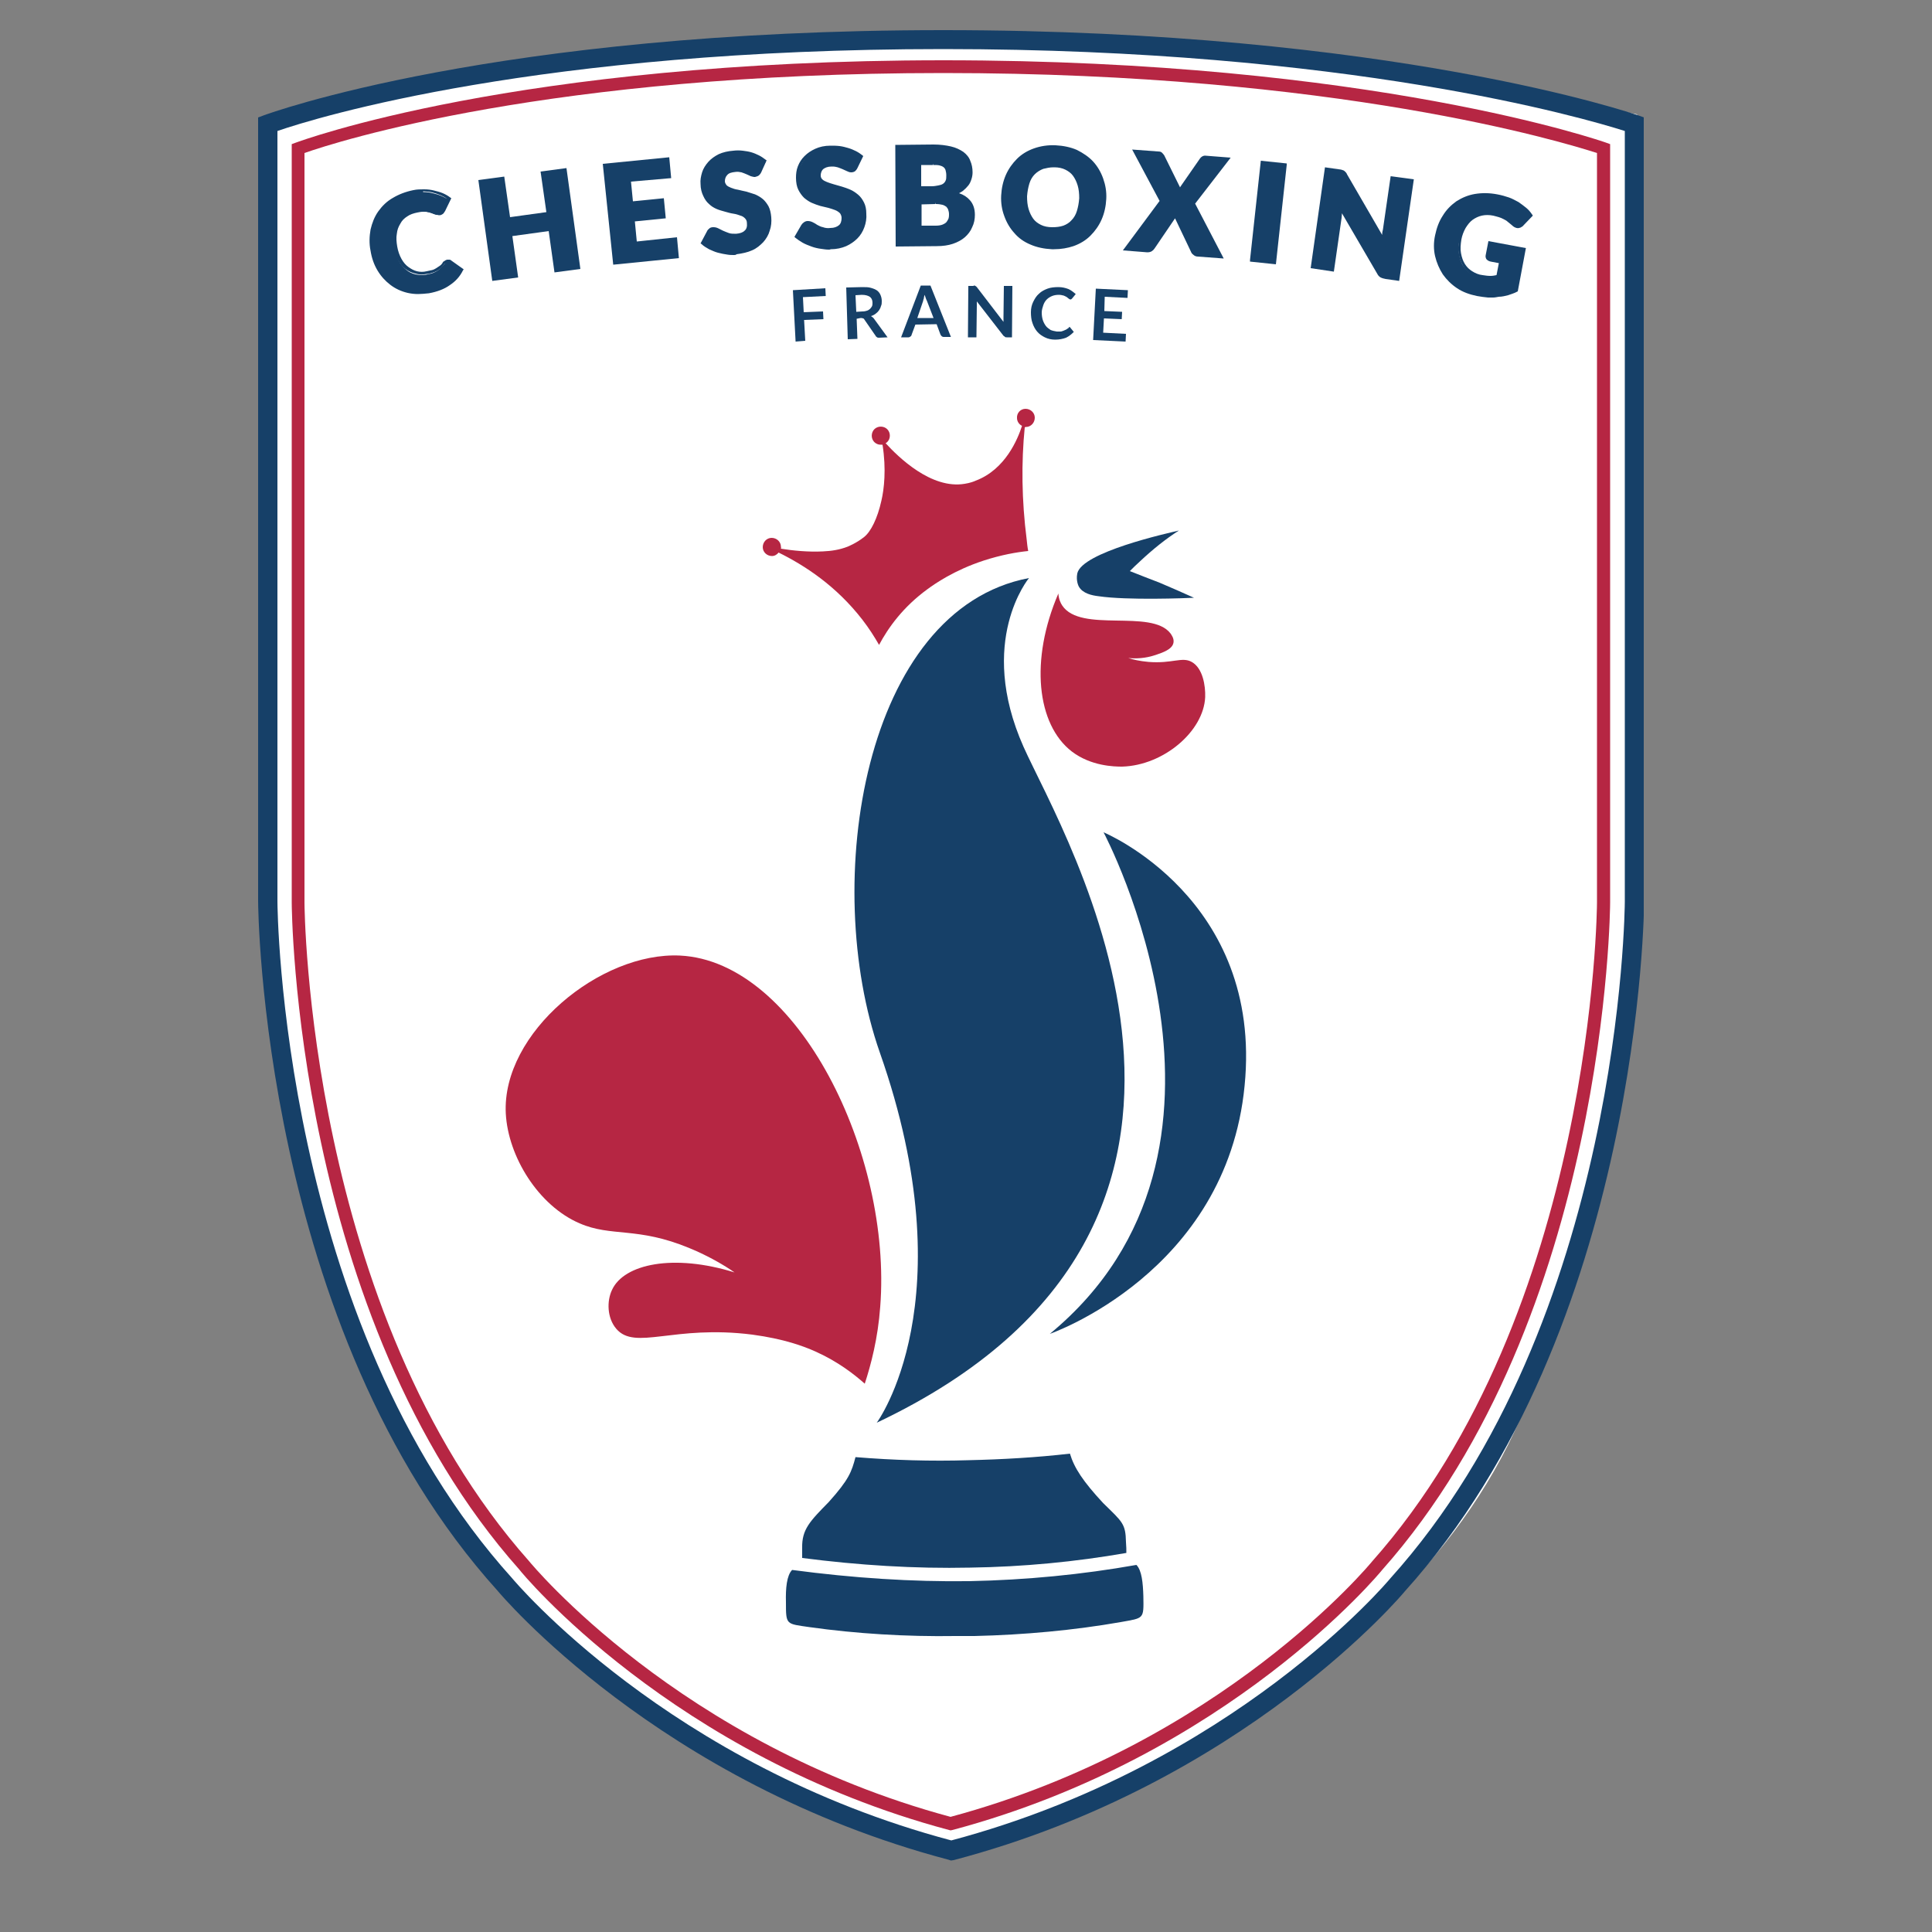 <?xml version="1.0" encoding="UTF-8"?> <svg xmlns="http://www.w3.org/2000/svg" xmlns:xlink="http://www.w3.org/1999/xlink" version="1.1" id="Calque_1" x="0px" y="0px" viewBox="0 0 500 500" style="enable-background:new 0 0 500 500;" xml:space="preserve"><rect x="0" y="0" width="500" height="500" fill="#808080" stroke="none"/> <style type="text/css"> .st0{clip-path:url(#SVGID_00000045613891049090979140000011320358713764627353_);fill:#FFFFFF;} .st1{clip-path:url(#SVGID_00000023972108788324306750000014281411011707718274_);fill:#B62643;} .st2{clip-path:url(#SVGID_00000031892140007950982220000006063787290739826608_);fill:#164068;} .st3{clip-path:url(#SVGID_00000041991321461477147140000017349328667724752053_);fill:#164068;} .st4{clip-path:url(#SVGID_00000119819847259770216830000017225629413779524005_);fill:#164068;} .st5{clip-path:url(#SVGID_00000103955450141038002840000002098065907570037692_);fill:#164068;} .st6{clip-path:url(#SVGID_00000128480355331065493150000013112014819755738257_);fill:#B62643;} .st7{clip-path:url(#SVGID_00000087406741628815980800000006018611247224696767_);fill:#B62643;} .st8{clip-path:url(#SVGID_00000137125306609130868990000018201054751713307309_);fill:#164068;} .st9{clip-path:url(#SVGID_00000007388652732512238970000018398730324185103505_);fill:#B62643;} .st10{clip-path:url(#SVGID_00000158742267413768138640000008477062537260395426_);fill:#164068;} .st11{clip-path:url(#SVGID_00000026867483140517465180000005639303657051976127_);fill:#164068;} .st12{fill:#164068;} .st13{clip-path:url(#SVGID_00000164474740475432145730000014998694345260762290_);fill:#164068;} .st14{clip-path:url(#SVGID_00000141445094456053733240000009074795508544267416_);fill:#164068;} .st15{clip-path:url(#SVGID_00000052802662157940338620000013752381130859507330_);fill:#164068;} .st16{clip-path:url(#SVGID_00000056406941408214215710000003707540776449890746_);fill:#164068;} .st17{clip-path:url(#SVGID_00000103261591507999632040000018432109500951391368_);fill:#164068;} .st18{clip-path:url(#SVGID_00000093175708371338909870000018337659826645840814_);fill:#164068;} .st19{clip-path:url(#SVGID_00000043443150927874508970000010435805363744289444_);fill:#164068;} .st20{clip-path:url(#SVGID_00000005951668022608644030000017432316567916449672_);fill:#164068;} .st21{clip-path:url(#SVGID_00000044891894476236311890000009922748803479645327_);fill:#164068;} .st22{clip-path:url(#SVGID_00000008830912316822593960000000924035534939489176_);fill:#164068;} .st23{clip-path:url(#SVGID_00000002382366968849441910000009198295091965334197_);fill:#164068;} .st24{clip-path:url(#SVGID_00000095316376564995275000000006139663034066756232_);fill:#164068;} .st25{clip-path:url(#SVGID_00000066505775556687119130000004723082820475406747_);fill:#164068;} .st26{clip-path:url(#SVGID_00000102545314179728590720000011366769209875062449_);fill:#164068;} .st27{clip-path:url(#SVGID_00000078746091943311749190000016418176283254661004_);fill:#164068;} .st28{clip-path:url(#SVGID_00000149341118517330458770000016988215477408507835_);fill:#164068;} .st29{clip-path:url(#SVGID_00000067216855293855806480000015746328114739267741_);fill:#164068;} .st30{clip-path:url(#SVGID_00000005958662498507878760000016355415671386834304_);fill:#164068;} </style> <g> <defs> <rect id="SVGID_1_" x="66.7" y="7.7" width="358.7" height="473.8"></rect> </defs> <clipPath id="SVGID_00000038386659798722895760000014046515510757815949_"> <use xlink:href="#SVGID_1_" style="overflow:visible;"></use> </clipPath> <path style="clip-path:url(#SVGID_00000038386659798722895760000014046515510757815949_);fill:#FFFFFF;" d="M69.7,32.9l-0.6,202.6 c0,0-1.1,95.1,54.3,166.9c17,19.2,57.7,57.7,122.2,76.4c34-12.4,128.5-44.1,153.4-126.8c24.9-82.6,23.8-104.1,24.3-131.3 c0.6-27.2,0.4-191.1,0.4-191.1s-100.6-20-172.4-20C134.8,9.8,69.7,32.9,69.7,32.9"></path> </g> <g> <defs> <rect id="SVGID_00000039821659037241319270000001432387960997148558_" x="66.7" y="7.7" width="358.7" height="473.8"></rect> </defs> <clipPath id="SVGID_00000091738073085798206750000013726384192117876668_"> <use xlink:href="#SVGID_00000039821659037241319270000001432387960997148558_" style="overflow:visible;"></use> </clipPath> <path style="clip-path:url(#SVGID_00000091738073085798206750000013726384192117876668_);fill:#B62643;" d="M78.8,39.6v194 c0,1,0.7,105.7,58.1,170.4c0.4,0.5,38.9,47.3,109.1,66.2c70.2-18.9,108.7-65.6,109.1-66.1c57.5-64.8,58.2-169.5,58.2-170.5V39.6 c-8.7-2.8-67.3-20.7-169.2-20.7C142.3,18.9,87,36.7,78.8,39.6 M246,473.7l-0.4-0.1c-71.6-19.1-110.9-66.9-111.2-67.4 c-58.3-65.6-58.9-171.5-58.9-172.6V37.3l1.1-0.4c0.6-0.2,56.8-21.3,167.6-21.3c110.8,0,170.8,21.1,171.4,21.3l1.1,0.4v196.3 c0,1.1-0.7,107-59,172.7c-0.3,0.4-39.6,48.2-111.2,67.3L246,473.7z"></path> </g> <g> <defs> <rect id="SVGID_00000176023436547017064220000018164248328192526496_" x="66.7" y="7.7" width="358.7" height="473.8"></rect> </defs> <clipPath id="SVGID_00000132051605619393401530000004580132798651810455_"> <use xlink:href="#SVGID_00000176023436547017064220000018164248328192526496_" style="overflow:visible;"></use> </clipPath> <path style="clip-path:url(#SVGID_00000132051605619393401530000004580132798651810455_);fill:#164068;" d="M71.8,33.9v199.4 c0,1.1,0.7,108.6,60.7,175.1c0.5,0.6,40.6,48.5,113.7,67.9c73.2-19.5,113.2-67.3,113.6-67.8c60-66.6,60.7-174.1,60.7-175.2V33.9 c-10.7-3.4-71.7-21.2-176.4-21.2C139.5,12.7,81.9,30.4,71.8,33.9 M246.1,481.5l-0.6-0.2c-75.1-19.8-116.4-69.2-116.8-69.7 c-61.2-67.8-61.9-177.3-61.9-178.4V30.4l1.6-0.6c0.6-0.2,59.5-22,175.7-22c116.1,0,179.1,21.8,179.7,22l1.7,0.6v202.9 c0,1.1-0.7,110.6-61.9,178.5c-0.3,0.4-41.6,49.8-116.8,69.6L246.1,481.5z"></path> </g> <g> <defs> <rect id="SVGID_00000173124225443686566800000008693758039630405038_" x="66.7" y="7.7" width="358.7" height="473.8"></rect> </defs> <clipPath id="SVGID_00000176756221567722016140000013011359461345437571_"> <use xlink:href="#SVGID_00000173124225443686566800000008693758039630405038_" style="overflow:visible;"></use> </clipPath> <path style="clip-path:url(#SVGID_00000176756221567722016140000013011359461345437571_);fill:#164068;" d="M266.3,149.6 c0,0-13.6,16.3-1.4,43.7c10.1,22.7,71.2,123.2-38,174.9c0,0,23.4-31.5,0.8-95.8C212.3,228.5,223.5,157.7,266.3,149.6"></path> </g> <g> <defs> <rect id="SVGID_00000016776615145540596570000008881047842918811066_" x="66.7" y="7.7" width="358.7" height="473.8"></rect> </defs> <clipPath id="SVGID_00000087370790164579010480000017209024948440915876_"> <use xlink:href="#SVGID_00000016776615145540596570000008881047842918811066_" style="overflow:visible;"></use> </clipPath> <path style="clip-path:url(#SVGID_00000087370790164579010480000017209024948440915876_);fill:#164068;" d="M285.6,215.4 c0,0,43.8,82.2-13.9,129.8c0,0,45.7-15.8,50.4-64.2C326.9,232.5,285.6,215.4,285.6,215.4"></path> </g> <g> <defs> <rect id="SVGID_00000110441762667331876810000007640480564948298889_" x="66.7" y="7.7" width="358.7" height="473.8"></rect> </defs> <clipPath id="SVGID_00000046298428271238928850000014128806850464353416_"> <use xlink:href="#SVGID_00000110441762667331876810000007640480564948298889_" style="overflow:visible;"></use> </clipPath> <path style="clip-path:url(#SVGID_00000046298428271238928850000014128806850464353416_);fill:#164068;" d="M305.1,137.3 c-3.3,2.1-6.7,4.8-10.1,8c-0.9,0.8-1.8,1.7-2.6,2.5c2.5,1,5.1,2,7.7,3c3.1,1.3,6,2.6,8.9,3.9c-1.9,0.1-17.3,0.7-24.7-0.4 c-1.7-0.2-4.1-0.7-5.1-2.5c0,0-0.8-1.4-0.4-3.4C280,142.9,302.1,138,305.1,137.3"></path> </g> <g> <defs> <rect id="SVGID_00000000220653512580364440000015845400033095857322_" x="66.7" y="7.7" width="358.7" height="473.8"></rect> </defs> <clipPath id="SVGID_00000003086637640245328940000008355566993468543137_"> <use xlink:href="#SVGID_00000000220653512580364440000015845400033095857322_" style="overflow:visible;"></use> </clipPath> <path style="clip-path:url(#SVGID_00000003086637640245328940000008355566993468543137_);fill:#B62643;" d="M308.4,171.3 c-2.5-1.4-5,0.5-11.2,0c-2.2-0.2-4-0.6-5.2-1c3.2,0.3,5.6-0.3,7.1-0.8c1.7-0.6,4.3-1.4,4.6-3.2c0.2-1.1-0.6-2.1-0.8-2.4 c-5-6.4-23.2,0-28-7.2c-0.4-0.6-0.9-1.6-1-3.1c-7.4,17.2-5.6,33.9,3.5,40.9c5,3.8,11,3.9,13,3.9c10.7-0.3,21.1-9.1,21.5-18 C312,177.5,311.3,172.9,308.4,171.3"></path> </g> <g> <defs> <rect id="SVGID_00000125592128040597881230000010949908084120114850_" x="66.7" y="7.7" width="358.7" height="473.8"></rect> </defs> <clipPath id="SVGID_00000101802131902448527930000009516876384849438904_"> <use xlink:href="#SVGID_00000125592128040597881230000010949908084120114850_" style="overflow:visible;"></use> </clipPath> <path style="clip-path:url(#SVGID_00000101802131902448527930000009516876384849438904_);fill:#B62643;" d="M176,247.3 c-20.6-1-46.2,20-45.1,40.9c0.6,11.1,8.4,23.8,19.1,28.4c8.3,3.6,14.9,0.8,28.4,6.4c5.1,2.1,9.1,4.5,11.7,6.3 c-15.8-4.9-28.6-2.2-31.7,4.5c-1.4,2.9-1.3,7.3,1.1,10.1c4.9,5.7,14.8-1.1,35.2,1.5c8.2,1.1,13.3,3,16.4,4.4 c5.8,2.6,10,5.9,12.7,8.3c1.6-4.9,3.4-11.7,4-19.9C230.9,298.7,206.5,248.8,176,247.3"></path> </g> <g> <defs> <rect id="SVGID_00000181089493735376263280000009550772364973888433_" x="66.7" y="7.7" width="358.7" height="473.8"></rect> </defs> <clipPath id="SVGID_00000151533162797990667280000012584489358167196850_"> <use xlink:href="#SVGID_00000181089493735376263280000009550772364973888433_" style="overflow:visible;"></use> </clipPath> <path style="clip-path:url(#SVGID_00000151533162797990667280000012584489358167196850_);fill:#164068;" d="M221.4,377.1 c-1,3.8-1.7,5.8-6.9,11.6c-4.9,5-7,7.1-6.9,11.9c0,1,0,1.9,0,2.6c14.7,1.9,29.2,2.8,43.4,2.5c13.8-0.2,27.3-1.5,40.5-3.8 c0-0.8,0-1.7-0.1-2.8c-0.1-4.8-0.9-5.2-5.9-10.1c-5.2-5.6-7.5-9.1-8.6-12.8c-8.7,1-17.5,1.5-26.3,1.7 C241,378.2,231.2,377.9,221.4,377.1 M205,406.3c-1.4,1.4-1.7,4.8-1.6,8.3c0,6,0,5.6,6.1,6.5c12.1,1.7,25,2.5,37.9,2.3v0l0.5,0 l0.1,0l0.5,0c0.4,0,0.8,0,1.3,0h1.3l0.5,0h0.1l0.5,0c12.9-0.3,25.8-1.5,37.8-3.6c6.1-1.1,6-0.7,5.9-6.7c-0.1-3.4-0.4-6.7-1.8-8.1 c-14.1,2.5-28.5,3.9-43.2,4.2C236.1,409.4,220.8,408.4,205,406.3"></path> </g> <g> <defs> <rect id="SVGID_00000053506500627737892270000016262488209147688841_" x="66.7" y="7.7" width="358.7" height="473.8"></rect> </defs> <clipPath id="SVGID_00000095310838739490130930000006425579179046440082_"> <use xlink:href="#SVGID_00000053506500627737892270000016262488209147688841_" style="overflow:visible;"></use> </clipPath> <path style="clip-path:url(#SVGID_00000095310838739490130930000006425579179046440082_);fill:#B62643;" d="M265.5,110.5 c1.3,0,2.3-1.1,2.3-2.4c0-1.3-1.1-2.3-2.4-2.3c-1.3,0-2.3,1.1-2.2,2.4c0,0.9,0.6,1.7,1.3,2c-1.1,3.4-4.3,11.3-12,14.2 c-0.4,0.2-1.5,0.6-2.8,0.8c-8.7,1.5-17.3-7-20.5-10.5c0.4-0.2,0.7-0.6,0.9-1c0.5-1.2,0-2.6-1.2-3.1c-1.2-0.5-2.6,0-3.1,1.2 c-0.5,1.2,0,2.6,1.2,3.1c0.4,0.2,0.9,0.2,1.4,0.2c1,6.4,0.4,11.5-0.3,14.5c-1,4.5-2.7,8-4.5,9.4c-2,1.6-4.3,2.5-4.3,2.5 c-2.1,0.8-4.1,1.1-6.3,1.2c-3.8,0.2-7.8-0.2-10.9-0.7c0-0.2,0.1-0.3,0-0.5c0-1.3-1.1-2.3-2.4-2.3c-1.3,0-2.3,1.1-2.3,2.4 c0,1.3,1.1,2.3,2.4,2.3c0.7,0,1.3-0.4,1.7-0.9c6.7,3.3,14.9,8.6,21.7,17.4c1.7,2.2,3.1,4.4,4.3,6.5c2.4-4.5,6.2-9.8,12.5-14.4 c1.9-1.4,6.9-4.9,14.5-7.4c4.6-1.5,8.6-2.2,11.6-2.5c-0.2-1-0.3-2-0.4-3c-1.3-10.2-1.4-19.9-0.5-29 C265.4,110.5,265.4,110.5,265.5,110.5"></path> </g> <g> <defs> <rect id="SVGID_00000029027164734846065570000012752958585468716178_" x="66.7" y="7.7" width="358.7" height="473.8"></rect> </defs> <clipPath id="SVGID_00000118369143442239306950000005404409648302191022_"> <use xlink:href="#SVGID_00000029027164734846065570000012752958585468716178_" style="overflow:visible;"></use> </clipPath> <path style="clip-path:url(#SVGID_00000118369143442239306950000005404409648302191022_);fill:#164068;" d="M115.7,67.6 c0.1,0,0.3,0,0.4,0c0.1,0,0.3,0.1,0.4,0.2l2.7,2c-0.8,1.5-1.8,2.7-3.2,3.7c-1.4,0.9-3.1,1.6-5.2,2c-1.9,0.4-3.7,0.3-5.3,0 c-1.6-0.4-3.1-1-4.3-2c-1.3-1-2.3-2.1-3.2-3.6c-0.8-1.5-1.4-3.1-1.8-4.9c-0.3-1.9-0.3-3.6,0-5.3c0.4-1.7,1-3.2,1.9-4.5 c0.9-1.3,2.2-2.5,3.6-3.4c1.5-0.9,3.2-1.6,5.1-1.9c0.9-0.2,1.8-0.3,2.7-0.2c0.9,0,1.7,0.1,2.5,0.3c0.8,0.2,1.5,0.4,2.2,0.7 c0.7,0.3,1.3,0.6,1.9,1.1l-1.5,3c-0.1,0.2-0.2,0.4-0.4,0.5c-0.1,0.2-0.4,0.3-0.7,0.3c-0.2,0-0.4,0-0.6,0c-0.2-0.1-0.4-0.1-0.6-0.2 c-0.2-0.1-0.5-0.2-0.8-0.3c-0.3-0.1-0.6-0.2-1-0.3c-0.4-0.1-0.8-0.1-1.2-0.1c-0.5,0-1,0-1.6,0.2c-1.1,0.2-2,0.6-2.8,1.1 c-0.8,0.5-1.5,1.2-1.9,2c-0.5,0.8-0.8,1.7-1,2.8c-0.2,1.1-0.1,2.2,0.1,3.4c0.2,1.3,0.6,2.4,1.1,3.3c0.5,0.9,1.2,1.7,1.9,2.3 c0.7,0.6,1.5,1,2.4,1.2c0.9,0.2,1.8,0.2,2.7,0.1c0.5-0.1,1-0.2,1.4-0.3c0.4-0.1,0.8-0.3,1.2-0.5c0.3-0.2,0.7-0.4,1-0.7 s0.6-0.6,0.9-0.9c0.1-0.1,0.2-0.3,0.4-0.4C115.3,67.7,115.5,67.6,115.7,67.6"></path> </g> <g> <defs> <rect id="SVGID_00000149358946528076016320000011929312376901065348_" x="66.7" y="7.7" width="358.7" height="473.8"></rect> </defs> <clipPath id="SVGID_00000056394878840152353260000012588410896662073244_"> <use xlink:href="#SVGID_00000149358946528076016320000011929312376901065348_" style="overflow:visible;"></use> </clipPath> <path style="clip-path:url(#SVGID_00000056394878840152353260000012588410896662073244_);fill:#164068;" d="M109.5,49.8 c-0.8,0-1.6,0.1-2.4,0.2c-1.9,0.3-3.6,1-5,1.9c-1.4,0.9-2.6,2-3.5,3.3c-0.9,1.3-1.5,2.8-1.9,4.4c-0.3,1.6-0.3,3.4,0,5.2 c0.3,1.8,0.9,3.4,1.7,4.8c0.8,1.4,1.8,2.6,3.1,3.5c1.2,0.9,2.6,1.5,4.2,1.9c1.6,0.4,3.3,0.4,5.1,0c2-0.4,3.7-1,5-1.9 c1.2-0.8,2.2-1.9,2.9-3.2l-2.5-1.8c-0.1-0.1-0.2-0.1-0.3-0.1c-0.1,0-0.2,0-0.3,0c-0.1,0-0.2,0.1-0.3,0.1c-0.1,0.1-0.2,0.2-0.3,0.3 c-0.3,0.4-0.6,0.7-0.9,1c-0.3,0.3-0.7,0.5-1,0.7c-0.4,0.2-0.8,0.4-1.2,0.5c-0.4,0.1-0.9,0.3-1.5,0.3c-1,0.2-1.9,0.2-2.9-0.1 c-0.9-0.2-1.8-0.6-2.6-1.2c-0.8-0.6-1.4-1.4-2-2.4c-0.6-1-1-2.1-1.2-3.5c-0.2-1.3-0.3-2.5-0.1-3.5c0.2-1.1,0.5-2.1,1.1-3 c0.5-0.8,1.2-1.6,2.1-2.1c0.8-0.6,1.8-1,2.9-1.2c0.6-0.1,1.1-0.2,1.6-0.2l0.1,0c0.5,0,0.9,0,1.3,0.1c0.4,0.1,0.7,0.2,1,0.3l0.8,0.3 c0.2,0.1,0.4,0.2,0.6,0.2c0.1,0,0.3,0,0.4,0c0.2,0,0.4-0.1,0.4-0.2c0.1-0.1,0.2-0.3,0.3-0.4l1.3-2.7c-0.5-0.3-1-0.6-1.5-0.8 c-0.7-0.3-1.4-0.5-2.1-0.7c-0.7-0.2-1.5-0.2-2.4-0.3H109.5z M108.2,76.1c-0.9,0-1.8-0.1-2.7-0.3c-1.7-0.4-3.2-1.1-4.5-2.1 c-1.3-1-2.4-2.2-3.3-3.7c-0.9-1.5-1.5-3.2-1.8-5.1c-0.4-1.9-0.3-3.8,0-5.5c0.4-1.7,1-3.3,2-4.7c1-1.4,2.2-2.6,3.8-3.5 c1.5-0.9,3.3-1.6,5.3-2c0.9-0.2,1.8-0.2,2.6-0.2h0.2c0.9,0,1.7,0.1,2.5,0.3c0.8,0.2,1.6,0.4,2.3,0.7c0.7,0.3,1.4,0.7,1.9,1.1 l0.3,0.2l-1.6,3.3c-0.1,0.2-0.3,0.4-0.4,0.6c-0.2,0.2-0.5,0.4-0.9,0.5c-0.3,0-0.5,0-0.8-0.1c-0.2-0.1-0.4-0.1-0.7-0.2l-0.8-0.3 c-0.3-0.1-0.5-0.2-0.9-0.2c-0.3-0.1-0.7-0.1-1.2-0.1c-0.5,0-1,0.1-1.5,0.2c-1,0.2-1.9,0.5-2.6,1c-0.8,0.5-1.4,1.1-1.8,1.9 c-0.5,0.8-0.8,1.6-0.9,2.6c-0.2,1-0.1,2.1,0.1,3.3c0.2,1.2,0.6,2.3,1.1,3.2c0.5,0.9,1.1,1.6,1.8,2.1c0.7,0.5,1.4,0.9,2.2,1.1 c0.8,0.2,1.7,0.2,2.5,0c0.5-0.1,1-0.2,1.4-0.3c0.4-0.1,0.8-0.3,1.1-0.5c0.3-0.2,0.6-0.4,0.9-0.6c0.3-0.2,0.6-0.5,0.8-0.9 c0.1-0.2,0.3-0.3,0.5-0.4c0.2-0.2,0.4-0.2,0.6-0.3c0.2,0,0.4,0,0.6,0c0.2,0,0.4,0.1,0.6,0.3l3.1,2.2l-0.2,0.3 c-0.8,1.6-1.9,2.8-3.4,3.8c-1.4,1-3.2,1.7-5.4,2.1C110,76,109,76.1,108.2,76.1"></path> </g> <polygon class="st12" points="149.7,69.1 143.9,70 142.4,59.3 132.1,60.7 133.6,71.4 127.7,72.2 124.2,47 130.1,46.2 131.5,56.7 141.8,55.3 140.3,44.7 146.2,43.9 "></polygon> <path class="st12" d="M124.7,47.4l3.4,24.4l5.1-0.7l-1.5-10.7l11.1-1.5l1.5,10.7l5.1-0.7l-3.4-24.4l-5.1,0.7l1.5,10.5l-11.1,1.6 l-1.5-10.5L124.7,47.4z M127.4,72.7l-3.6-26.1l6.7-0.9l1.5,10.5l9.4-1.3l-1.5-10.5l6.7-0.9l3.6,26.1l-6.7,0.9L142,59.8l-9.4,1.3 l1.5,10.7L127.4,72.7z"></path> <polygon class="st12" points="172.8,41.1 173.2,45.6 162.8,46.7 163.4,52.6 171.4,51.8 171.8,56.1 163.9,56.9 164.5,63 174.9,61.9 175.4,66.4 159,68.1 156.5,42.7 "></polygon> <path class="st12" d="M156.9,43.1l2.5,24.5l15.5-1.6l-0.4-3.7l-10.4,1.1l-0.7-6.9l8-0.8l-0.4-3.5l-8,0.8l-0.7-6.8l10.4-1.1l-0.4-3.7 L156.9,43.1z M158.7,68.5L156,42.4l17.2-1.7l0.5,5.4L163.3,47l0.5,5.1l8-0.8l0.5,5.2l-8,0.8l0.5,5.2l10.4-1.1l0.5,5.4L158.7,68.5z"></path> <g> <defs> <rect id="SVGID_00000112620595218550613810000001567109337852887181_" x="66.7" y="7.7" width="358.7" height="473.8"></rect> </defs> <clipPath id="SVGID_00000131326486640148369640000001951477390061852853_"> <use xlink:href="#SVGID_00000112620595218550613810000001567109337852887181_" style="overflow:visible;"></use> </clipPath> <path style="clip-path:url(#SVGID_00000131326486640148369640000001951477390061852853_);fill:#164068;" d="M196.7,44.5 c-0.2,0.3-0.3,0.5-0.5,0.7c-0.2,0.2-0.4,0.2-0.7,0.3c-0.3,0-0.6-0.1-0.9-0.2c-0.3-0.1-0.7-0.3-1.1-0.5c-0.4-0.2-0.9-0.3-1.4-0.5 c-0.5-0.1-1.1-0.2-1.7-0.1c-1.1,0.1-1.9,0.4-2.4,0.9c-0.5,0.5-0.7,1.2-0.7,2c0,0.5,0.2,0.9,0.6,1.2c0.3,0.3,0.8,0.6,1.3,0.8 c0.5,0.2,1.2,0.4,1.9,0.5c0.7,0.2,1.4,0.3,2.1,0.5c0.7,0.2,1.4,0.4,2.2,0.7c0.7,0.3,1.3,0.7,1.9,1.2c0.6,0.5,1,1.1,1.4,1.8 c0.4,0.7,0.6,1.6,0.7,2.7c0.1,1.2,0,2.3-0.4,3.3c-0.3,1.1-0.9,2-1.6,2.8c-0.7,0.8-1.6,1.5-2.7,2c-1.1,0.5-2.4,0.8-3.8,0.9 c-0.8,0.1-1.6,0-2.4-0.1c-0.8-0.1-1.6-0.3-2.4-0.5c-0.8-0.2-1.5-0.6-2.2-0.9c-0.7-0.4-1.3-0.8-1.9-1.2l1.6-2.9 c0.1-0.2,0.3-0.4,0.5-0.5c0.2-0.2,0.5-0.2,0.7-0.2c0.3,0,0.7,0.1,1.1,0.3c0.4,0.2,0.8,0.4,1.3,0.7c0.5,0.2,1,0.4,1.6,0.6 c0.6,0.2,1.3,0.2,2.1,0.2c1.1-0.1,1.9-0.4,2.4-0.9c0.6-0.5,0.8-1.3,0.7-2.3c0-0.6-0.2-1.1-0.6-1.4c-0.4-0.3-0.8-0.6-1.3-0.8 c-0.5-0.2-1.2-0.4-1.8-0.5c-0.7-0.1-1.4-0.3-2.1-0.5c-0.7-0.2-1.4-0.4-2.1-0.7c-0.7-0.3-1.3-0.7-1.9-1.2c-0.6-0.5-1-1.1-1.4-1.9 c-0.4-0.8-0.6-1.8-0.7-3c-0.1-1,0.1-1.9,0.4-2.8c0.3-0.9,0.8-1.8,1.5-2.5c0.7-0.8,1.6-1.4,2.6-1.9c1.1-0.5,2.3-0.8,3.7-0.9 c0.8-0.1,1.5,0,2.3,0c0.7,0.1,1.5,0.2,2.1,0.4c0.7,0.2,1.3,0.4,1.9,0.7c0.6,0.3,1.1,0.6,1.6,1L196.7,44.5z"></path> </g> <g> <defs> <rect id="SVGID_00000089566881590220063550000007641792088572298121_" x="66.7" y="7.7" width="358.7" height="473.8"></rect> </defs> <clipPath id="SVGID_00000017477229591274384410000010847562718846144923_"> <use xlink:href="#SVGID_00000089566881590220063550000007641792088572298121_" style="overflow:visible;"></use> </clipPath> <path style="clip-path:url(#SVGID_00000017477229591274384410000010847562718846144923_);fill:#164068;" d="M182.4,62.7 c0.4,0.4,1,0.7,1.5,1c0.7,0.4,1.4,0.6,2.2,0.9c0.8,0.2,1.6,0.4,2.4,0.5c0.8,0.1,1.6,0.1,2.4,0.1c1.4-0.1,2.6-0.4,3.7-0.9 c1-0.5,1.9-1.1,2.6-1.9c0.7-0.8,1.2-1.7,1.5-2.6c0.3-1,0.4-2.1,0.4-3.2c-0.1-1-0.3-1.8-0.6-2.5c-0.3-0.7-0.8-1.2-1.3-1.7 c-0.5-0.4-1.1-0.8-1.8-1.1c-0.7-0.3-1.4-0.5-2.1-0.7c-0.7-0.2-1.4-0.4-2.1-0.5c-0.7-0.2-1.4-0.3-1.9-0.6c-0.6-0.2-1.1-0.5-1.5-0.9 c-0.4-0.4-0.7-0.9-0.7-1.5c-0.1-0.9,0.2-1.7,0.8-2.3c0.6-0.6,1.5-0.9,2.7-1c0.7-0.1,1.3,0,1.9,0.1c0.5,0.1,1,0.3,1.4,0.5l1.1,0.5 c0.2,0.1,0.4,0.2,0.6,0.2c0.3,0,0.4-0.1,0.6-0.2c0.1-0.1,0.3-0.3,0.4-0.5l1.1-2.5c-0.4-0.3-0.8-0.6-1.3-0.8 c-0.6-0.3-1.2-0.5-1.8-0.7c-0.7-0.2-1.3-0.3-2.1-0.4c-0.7-0.1-1.5-0.1-2.2,0c-1.3,0.1-2.5,0.4-3.5,0.9c-1,0.5-1.8,1.1-2.5,1.8 c-0.7,0.7-1.1,1.5-1.4,2.4c-0.3,0.9-0.4,1.8-0.4,2.7c0.1,1.1,0.3,2.1,0.7,2.8c0.4,0.7,0.8,1.3,1.3,1.8c0.5,0.5,1.1,0.8,1.8,1.1 c0.7,0.3,1.4,0.5,2.1,0.7c0.7,0.2,1.4,0.3,2.1,0.5c0.7,0.1,1.4,0.3,1.9,0.5c0.6,0.2,1.1,0.5,1.5,0.9c0.4,0.4,0.7,1,0.7,1.7 c0.1,1.2-0.2,2-0.9,2.6c-0.6,0.6-1.5,0.9-2.7,1c-0.8,0.1-1.6,0-2.2-0.2c-0.6-0.2-1.2-0.4-1.7-0.6c-0.5-0.2-0.9-0.5-1.3-0.7 c-0.3-0.1-0.5-0.2-0.8-0.2c-0.3,0-0.5,0.1-0.6,0.2c-0.2,0.1-0.3,0.2-0.4,0.4L182.4,62.7z M190,66c-0.5,0-1.1,0-1.7-0.1 c-0.8-0.1-1.7-0.3-2.5-0.5c-0.8-0.2-1.6-0.6-2.3-0.9c-0.7-0.4-1.4-0.8-1.9-1.3l-0.3-0.2l1.7-3.2c0.1-0.3,0.4-0.5,0.6-0.7 s0.6-0.3,0.9-0.3l0.2,0c0.4,0,0.8,0.1,1.2,0.3c0.4,0.2,0.8,0.4,1.2,0.6c0.4,0.2,1,0.4,1.5,0.6c0.5,0.2,1.2,0.2,1.9,0.2 c1-0.1,1.7-0.3,2.2-0.8c0.5-0.4,0.7-1.1,0.6-2c0-0.5-0.2-0.9-0.5-1.2c-0.3-0.3-0.7-0.6-1.2-0.7c-0.5-0.2-1.1-0.4-1.8-0.5 c-0.7-0.1-1.4-0.3-2.1-0.5c-0.7-0.2-1.5-0.4-2.2-0.7c-0.7-0.3-1.4-0.7-2-1.3c-0.6-0.5-1.1-1.2-1.5-2.1c-0.4-0.8-0.7-1.9-0.7-3.1 c-0.1-1,0.1-2,0.4-3c0.3-1,0.9-1.9,1.6-2.7c0.7-0.8,1.7-1.5,2.7-2c1.1-0.5,2.4-0.8,3.8-0.9c0.8-0.1,1.6-0.1,2.4,0 c0.8,0.1,1.5,0.2,2.2,0.4c0.7,0.2,1.4,0.5,2,0.8c0.6,0.3,1.2,0.7,1.7,1.1l0.3,0.2l-1.4,3.1c-0.2,0.4-0.4,0.6-0.6,0.8 c-0.3,0.2-0.6,0.3-1,0.4l-0.1,0c-0.3,0-0.6-0.1-1-0.2l-1.1-0.5c-0.4-0.2-0.8-0.3-1.3-0.5c-0.5-0.1-1-0.2-1.6-0.1 c-1,0.1-1.7,0.3-2.1,0.8c-0.4,0.4-0.6,1-0.6,1.6c0,0.4,0.2,0.7,0.4,1c0.3,0.3,0.7,0.5,1.2,0.7c0.5,0.2,1.1,0.4,1.8,0.5 c0.7,0.2,1.4,0.3,2.2,0.5c0.7,0.2,1.5,0.5,2.2,0.7c0.7,0.3,1.4,0.7,2,1.2c0.6,0.5,1.1,1.2,1.5,1.9c0.4,0.8,0.6,1.7,0.7,2.8 c0.1,1.2,0,2.4-0.4,3.5c-0.3,1.1-0.9,2.1-1.7,3c-0.8,0.8-1.7,1.6-2.9,2.1c-1.1,0.5-2.5,0.8-4,1C190.6,65.9,190.3,66,190,66"></path> </g> <g> <defs> <rect id="SVGID_00000034786916238975775270000014784906562495022015_" x="66.7" y="7.7" width="358.7" height="473.8"></rect> </defs> <clipPath id="SVGID_00000100371695872523491000000014818466212992039345_"> <use xlink:href="#SVGID_00000034786916238975775270000014784906562495022015_" style="overflow:visible;"></use> </clipPath> <path style="clip-path:url(#SVGID_00000100371695872523491000000014818466212992039345_);fill:#164068;" d="M221.5,43.3 c-0.2,0.3-0.3,0.5-0.5,0.6c-0.2,0.2-0.4,0.2-0.7,0.2c-0.3,0-0.6-0.1-0.9-0.2c-0.3-0.2-0.7-0.3-1.1-0.5c-0.4-0.2-0.9-0.4-1.4-0.5 c-0.5-0.2-1.1-0.2-1.7-0.2c-1.1,0-1.9,0.3-2.4,0.8c-0.5,0.5-0.8,1.1-0.7,1.9c0,0.5,0.2,0.9,0.5,1.3c0.3,0.3,0.8,0.6,1.3,0.8 c0.5,0.2,1.1,0.4,1.8,0.6c0.7,0.2,1.4,0.4,2.1,0.6c0.7,0.2,1.4,0.5,2.1,0.8c0.7,0.3,1.3,0.7,1.9,1.2c0.6,0.5,1,1.1,1.4,1.9 c0.4,0.7,0.6,1.6,0.6,2.7c0,1.2-0.1,2.3-0.5,3.3c-0.4,1-0.9,2-1.7,2.8c-0.7,0.8-1.7,1.4-2.8,1.9c-1.1,0.5-2.4,0.7-3.8,0.8 c-0.8,0-1.6,0-2.4-0.2c-0.8-0.1-1.6-0.3-2.4-0.6c-0.8-0.3-1.5-0.6-2.2-1c-0.7-0.4-1.3-0.8-1.8-1.3l1.6-2.8c0.1-0.2,0.3-0.4,0.5-0.5 c0.2-0.1,0.5-0.2,0.7-0.2c0.3,0,0.7,0.1,1.1,0.3c0.4,0.2,0.8,0.4,1.2,0.7c0.5,0.2,1,0.5,1.6,0.7c0.6,0.2,1.3,0.3,2.1,0.3 c1.1,0,1.9-0.3,2.5-0.8c0.6-0.5,0.8-1.3,0.8-2.3c0-0.6-0.2-1.1-0.5-1.4c-0.3-0.4-0.8-0.7-1.3-0.9c-0.5-0.2-1.2-0.4-1.8-0.6 c-0.7-0.2-1.4-0.3-2.1-0.5c-0.7-0.2-1.4-0.5-2.1-0.8c-0.7-0.3-1.3-0.7-1.9-1.2c-0.5-0.5-1-1.2-1.4-2c-0.4-0.8-0.6-1.8-0.6-3 c0-0.9,0.1-1.9,0.5-2.8c0.4-0.9,0.9-1.8,1.6-2.5c0.7-0.7,1.6-1.3,2.7-1.8c1.1-0.5,2.3-0.7,3.7-0.8c0.8,0,1.5,0,2.3,0.1 c0.7,0.1,1.5,0.2,2.1,0.5c0.7,0.2,1.3,0.5,1.9,0.8c0.6,0.3,1.1,0.7,1.6,1.1L221.5,43.3z"></path> </g> <g> <defs> <rect id="SVGID_00000157297145566821791940000007104497285944010397_" x="66.7" y="7.7" width="358.7" height="473.8"></rect> </defs> <clipPath id="SVGID_00000094613526853806892670000010107614342102430607_"> <use xlink:href="#SVGID_00000157297145566821791940000007104497285944010397_" style="overflow:visible;"></use> </clipPath> <path style="clip-path:url(#SVGID_00000094613526853806892670000010107614342102430607_);fill:#164068;" d="M206.6,61.1 c0.4,0.4,0.9,0.7,1.5,1c0.7,0.4,1.4,0.7,2.1,1c0.8,0.3,1.5,0.5,2.3,0.6c0.8,0.1,1.6,0.2,2.3,0.1c1.4-0.1,2.6-0.3,3.7-0.8 c1.1-0.5,1.9-1.1,2.7-1.8c0.7-0.7,1.2-1.6,1.6-2.6c0.3-1,0.5-2.1,0.5-3.2c0-1-0.2-1.8-0.6-2.5c-0.3-0.7-0.8-1.3-1.3-1.7 c-0.5-0.5-1.1-0.9-1.8-1.2c-0.7-0.3-1.4-0.6-2.1-0.8c-0.7-0.2-1.4-0.4-2.1-0.6c-0.7-0.2-1.3-0.4-1.9-0.6c-0.6-0.2-1.1-0.5-1.4-0.9 c-0.4-0.4-0.6-0.9-0.7-1.5c0-0.9,0.3-1.7,0.9-2.3c0.6-0.6,1.5-0.9,2.7-0.9c0.7,0,1.3,0,1.9,0.2c0.5,0.2,1,0.3,1.4,0.5l1.1,0.5 c0.2,0.1,0.4,0.2,0.6,0.2c0.3,0,0.4-0.1,0.5-0.2c0.2-0.1,0.3-0.3,0.4-0.5l1.2-2.5c-0.4-0.3-0.8-0.6-1.3-0.8 c-0.6-0.3-1.2-0.6-1.8-0.8c-0.6-0.2-1.3-0.4-2.1-0.4c-0.7-0.1-1.5-0.1-2.2-0.1c-1.3,0.1-2.5,0.3-3.5,0.7c-1,0.4-1.9,1-2.5,1.7 c-0.7,0.7-1.2,1.5-1.5,2.4c-0.3,0.9-0.5,1.8-0.4,2.6c0,1.1,0.2,2.1,0.6,2.8c0.3,0.7,0.8,1.4,1.3,1.8c0.5,0.5,1.1,0.9,1.7,1.2 c0.7,0.3,1.4,0.6,2.1,0.7c0.7,0.2,1.4,0.4,2.1,0.5c0.7,0.2,1.3,0.4,1.9,0.6c0.6,0.2,1.1,0.6,1.5,1c0.4,0.4,0.6,1,0.7,1.7 c0,1.1-0.3,2-1,2.6c-0.6,0.6-1.6,0.9-2.7,0.9c-0.8,0-1.6-0.1-2.2-0.3c-0.6-0.2-1.2-0.4-1.6-0.7c-0.5-0.2-0.9-0.5-1.2-0.7 c-0.3-0.2-0.5-0.2-0.8-0.2c-0.2,0-0.4,0.1-0.6,0.2c-0.2,0.1-0.3,0.2-0.4,0.4L206.6,61.1z M214.5,64.6c-0.7,0-1.3-0.1-2-0.2 c-0.8-0.1-1.7-0.3-2.5-0.6c-0.8-0.3-1.6-0.6-2.3-1c-0.7-0.4-1.4-0.9-1.9-1.3l-0.2-0.2l1.8-3.1c0.2-0.3,0.4-0.5,0.7-0.7 c0.3-0.2,0.6-0.3,0.9-0.3h0c0.5,0,0.9,0.1,1.3,0.3c0.4,0.2,0.8,0.4,1.2,0.7c0.4,0.2,0.9,0.5,1.5,0.6c0.5,0.2,1.2,0.3,1.9,0.2 c1,0,1.7-0.3,2.2-0.7c0.5-0.4,0.7-1.1,0.7-1.9c0-0.5-0.2-0.9-0.4-1.2c-0.3-0.3-0.7-0.6-1.2-0.8c-0.5-0.2-1.1-0.4-1.8-0.6 c-0.7-0.2-1.4-0.3-2.1-0.5c-0.7-0.2-1.5-0.5-2.2-0.8c-0.7-0.3-1.4-0.8-2-1.3c-0.6-0.6-1.1-1.3-1.5-2.1c-0.4-0.8-0.6-1.9-0.6-3.1 c0-1,0.1-2,0.5-3c0.4-1,0.9-1.8,1.7-2.6c0.8-0.8,1.7-1.4,2.8-1.9c1.1-0.5,2.4-0.8,3.9-0.8c0.8,0,1.6,0,2.4,0.1 c0.8,0.1,1.5,0.3,2.2,0.5c0.7,0.2,1.4,0.5,2,0.8c0.6,0.3,1.2,0.7,1.7,1.1l0.2,0.2l-1.5,3.1c-0.2,0.4-0.4,0.6-0.6,0.8 c-0.3,0.2-0.6,0.3-1,0.3c-0.4,0-0.7-0.1-1.1-0.3l-1.1-0.5c-0.4-0.2-0.8-0.3-1.3-0.5c-0.4-0.1-0.8-0.2-1.3-0.2l-0.3,0 c-1,0-1.7,0.3-2.2,0.7c-0.4,0.4-0.6,1-0.6,1.6c0,0.4,0.1,0.7,0.4,1c0.3,0.3,0.7,0.5,1.2,0.7c0.5,0.2,1.1,0.4,1.8,0.6 c0.7,0.2,1.4,0.4,2.1,0.6c0.7,0.2,1.5,0.5,2.2,0.8c0.7,0.3,1.4,0.8,2,1.3c0.6,0.5,1.1,1.2,1.5,2c0.4,0.8,0.6,1.7,0.6,2.9 c0.1,1.2-0.1,2.4-0.5,3.5c-0.4,1.1-1,2.1-1.8,2.9c-0.8,0.8-1.8,1.5-2.9,2c-1.2,0.5-2.5,0.8-4,0.8C214.8,64.6,214.7,64.6,214.5,64.6 "></path> </g> <g> <defs> <rect id="SVGID_00000029026075447330755570000013392873344213223558_" x="66.7" y="7.7" width="358.7" height="473.8"></rect> </defs> <clipPath id="SVGID_00000108301280233954677340000004824242774131630780_"> <use xlink:href="#SVGID_00000029026075447330755570000013392873344213223558_" style="overflow:visible;"></use> </clipPath> <path style="clip-path:url(#SVGID_00000108301280233954677340000004824242774131630780_);fill:#164068;" d="M238,52.5l0,6.3l4.2,0 c0.8,0,1.4-0.1,1.9-0.3c0.5-0.2,0.9-0.5,1.2-0.8c0.3-0.3,0.5-0.7,0.6-1.1c0.1-0.4,0.2-0.8,0.1-1.2c0-0.5-0.1-0.9-0.2-1.3 c-0.1-0.4-0.3-0.7-0.6-0.9c-0.3-0.3-0.7-0.5-1.2-0.6c-0.5-0.1-1.1-0.2-1.8-0.2L238,52.5z M238,48.6l3.1,0c0.7,0,1.2,0,1.8-0.1 c0.5-0.1,1-0.3,1.3-0.5c0.4-0.2,0.6-0.6,0.8-1c0.2-0.4,0.3-0.9,0.3-1.5c0-0.6-0.1-1.1-0.2-1.5c-0.2-0.4-0.4-0.7-0.7-1 c-0.3-0.3-0.7-0.4-1.2-0.5c-0.5-0.1-1.1-0.2-1.7-0.1l-3.5,0L238,48.6z M232.2,63.4l-0.1-25.5l9.4-0.1c1.8,0,3.3,0.1,4.5,0.5 c1.2,0.3,2.3,0.8,3,1.4c0.8,0.6,1.4,1.3,1.7,2.2c0.4,0.8,0.5,1.8,0.6,2.8c0,0.6-0.1,1.1-0.2,1.6c-0.2,0.5-0.4,1-0.8,1.5 c-0.3,0.5-0.8,0.9-1.3,1.3c-0.6,0.4-1.2,0.7-2,1c1.7,0.4,2.9,1.1,3.7,2c0.8,0.9,1.2,2.1,1.2,3.5c0,1.1-0.2,2.1-0.6,3 c-0.4,0.9-1,1.7-1.8,2.4c-0.8,0.7-1.8,1.2-3,1.6c-1.2,0.4-2.5,0.6-4.1,0.6L232.2,63.4z"></path> </g> <g> <defs> <rect id="SVGID_00000123404409593794095430000001303874862633941404_" x="66.7" y="7.7" width="358.7" height="473.8"></rect> </defs> <clipPath id="SVGID_00000182519510853019513140000004421922142849042571_"> <use xlink:href="#SVGID_00000123404409593794095430000001303874862633941404_" style="overflow:visible;"></use> </clipPath> <path style="clip-path:url(#SVGID_00000182519510853019513140000004421922142849042571_);fill:#164068;" d="M238.4,42.7l0,5.5 l2.7,0c0.6,0,1.2-0.1,1.7-0.2c0.5-0.1,0.9-0.2,1.2-0.4c0.3-0.2,0.5-0.4,0.7-0.8c0.2-0.4,0.2-0.8,0.2-1.4c0-0.6-0.1-1-0.2-1.4 c-0.1-0.3-0.3-0.6-0.6-0.8c-0.3-0.2-0.6-0.3-1-0.4c-0.4-0.1-1-0.1-1.6-0.1v-0.4l-0.1,0.4L238.4,42.7z M237.6,49l0-7.1l4,0 c0.7,0,1.2,0.1,1.7,0.2c0.6,0.1,1,0.3,1.4,0.6c0.4,0.3,0.7,0.7,0.9,1.2c0.2,0.4,0.3,1,0.3,1.7c0,0.7-0.1,1.3-0.3,1.7 c-0.2,0.5-0.6,0.9-1,1.1c-0.4,0.3-0.9,0.5-1.5,0.6c-0.6,0.1-1.2,0.2-1.8,0.2L237.6,49z M238.5,52.9l0,5.5l3.7,0 c0.7,0,1.3-0.1,1.8-0.3c0.4-0.2,0.8-0.4,1-0.7c0.2-0.3,0.4-0.6,0.5-0.9c0.1-0.4,0.1-0.7,0.1-1.1c0-0.4-0.1-0.8-0.2-1.1 c-0.1-0.3-0.3-0.6-0.5-0.8c-0.3-0.2-0.6-0.4-1-0.5c-0.4-0.1-1-0.2-1.7-0.2v-0.4l-0.1,0.4L238.5,52.9z M237.7,59.3l0-7.2l4.6,0 c0.8,0,1.4,0.1,1.9,0.2c0.5,0.2,1,0.4,1.3,0.7c0.4,0.3,0.6,0.7,0.8,1.1c0.1,0.4,0.2,0.9,0.2,1.4c0,0.4-0.1,0.9-0.2,1.3 c-0.1,0.5-0.3,0.9-0.7,1.2c-0.3,0.4-0.8,0.7-1.3,0.9c-0.5,0.2-1.2,0.3-2.1,0.3L237.7,59.3z M232.5,38.3l0.1,24.6l9.7-0.1 c1.5,0,2.8-0.2,3.9-0.6c1.1-0.4,2.1-0.9,2.8-1.6s1.3-1.4,1.7-2.3c0.4-0.9,0.6-1.8,0.6-2.9c0-1.3-0.4-2.4-1.1-3.2 c-0.8-0.8-1.9-1.4-3.5-1.8l-1.4-0.3l1.3-0.5c0.7-0.3,1.4-0.6,1.9-1c0.5-0.4,0.9-0.7,1.2-1.2c0.3-0.4,0.6-0.9,0.7-1.4 c0.1-0.5,0.2-1,0.2-1.5c0-1-0.2-1.9-0.5-2.7c-0.3-0.8-0.9-1.5-1.6-2c-0.7-0.6-1.7-1-2.9-1.3c-1.2-0.3-2.6-0.4-4.2-0.4L232.5,38.3z M231.8,63.8l-0.1-26.3l9.9-0.1c1.7,0,3.2,0.2,4.5,0.5c1.3,0.3,2.3,0.8,3.2,1.4c0.8,0.6,1.5,1.4,1.8,2.3c0.4,0.9,0.6,1.9,0.6,3 c0,0.6-0.1,1.2-0.3,1.8c-0.2,0.6-0.4,1.1-0.8,1.6c-0.4,0.5-0.9,1-1.4,1.4c-0.3,0.2-0.6,0.4-1,0.6c1.2,0.4,2.1,1,2.8,1.8 c0.9,1,1.3,2.3,1.3,3.8c0,1.1-0.2,2.2-0.7,3.2c-0.4,1-1.1,1.9-1.9,2.6c-0.8,0.7-1.9,1.3-3.1,1.7c-1.2,0.4-2.6,0.6-4.2,0.6 L231.8,63.8z"></path> </g> <g> <defs> <rect id="SVGID_00000137815390368645049390000001419513956883625372_" x="66.7" y="7.7" width="358.7" height="473.8"></rect> </defs> <clipPath id="SVGID_00000105421884125464859520000006483042817547227548_"> <use xlink:href="#SVGID_00000137815390368645049390000001419513956883625372_" style="overflow:visible;"></use> </clipPath> <path style="clip-path:url(#SVGID_00000105421884125464859520000006483042817547227548_);fill:#164068;" d="M279.8,51.3 c0-1.3-0.1-2.4-0.4-3.4c-0.3-1-0.7-1.9-1.3-2.6c-0.6-0.7-1.3-1.3-2.2-1.7c-0.9-0.4-1.9-0.6-3-0.7c-1.1,0-2.2,0.1-3.1,0.5 c-0.9,0.3-1.7,0.9-2.3,1.5c-0.6,0.7-1.1,1.5-1.5,2.5c-0.4,1-0.6,2.1-0.6,3.4c0,1.3,0.1,2.4,0.4,3.4c0.3,1,0.7,1.9,1.3,2.6 c0.6,0.7,1.3,1.3,2.2,1.7c0.9,0.4,1.9,0.6,3,0.7c1.1,0,2.1-0.1,3-0.5c0.9-0.3,1.7-0.8,2.3-1.5c0.6-0.7,1.1-1.5,1.5-2.5 C279.6,53.7,279.8,52.5,279.8,51.3 M285.9,51.5c-0.1,1.8-0.4,3.5-1.1,5.1c-0.7,1.6-1.6,2.9-2.8,4c-1.2,1.1-2.6,2-4.3,2.6 c-1.6,0.6-3.5,0.9-5.4,0.8c-2-0.1-3.8-0.5-5.4-1.2c-1.6-0.7-3-1.7-4.1-2.9c-1.1-1.2-2-2.6-2.5-4.2c-0.6-1.6-0.8-3.3-0.8-5.2 c0.1-1.8,0.4-3.5,1.1-5.1c0.7-1.6,1.6-2.9,2.8-4c1.2-1.1,2.6-2,4.3-2.6c1.6-0.6,3.5-0.9,5.4-0.8c2,0.1,3.8,0.5,5.4,1.2 c1.6,0.7,3,1.7,4.1,2.9c1.1,1.2,2,2.6,2.5,4.2C285.7,47.9,285.9,49.6,285.9,51.5"></path> </g> <g> <defs> <rect id="SVGID_00000046299376804883150070000000167425591509610918_" x="66.7" y="7.7" width="358.7" height="473.8"></rect> </defs> <clipPath id="SVGID_00000147218017291682472580000001507023013891084207_"> <use xlink:href="#SVGID_00000046299376804883150070000000167425591509610918_" style="overflow:visible;"></use> </clipPath> <path style="clip-path:url(#SVGID_00000147218017291682472580000001507023013891084207_);fill:#164068;" d="M272.6,43.3 c-0.9,0-1.8,0.2-2.6,0.4c-0.8,0.3-1.6,0.8-2.2,1.4c-0.6,0.6-1.1,1.4-1.4,2.4c-0.3,1-0.5,2-0.6,3.3c0,1.2,0.1,2.3,0.4,3.3 c0.3,1,0.7,1.8,1.2,2.5c0.5,0.7,1.2,1.2,2,1.6c0.8,0.4,1.8,0.6,2.9,0.6c1.1,0,2-0.1,2.9-0.4c0.8-0.3,1.6-0.8,2.1-1.4 c0.6-0.6,1.1-1.4,1.4-2.4c0.3-1,0.5-2,0.6-3.3c0-1.2-0.1-2.3-0.4-3.3c-0.3-1-0.7-1.8-1.2-2.5c-0.5-0.7-1.2-1.2-2-1.6 c-0.8-0.4-1.8-0.6-2.8-0.6C272.8,43.3,272.7,43.3,272.6,43.3 M272.7,59.6c-0.1,0-0.2,0-0.4,0c-1.2,0-2.3-0.3-3.2-0.7 c-0.9-0.4-1.7-1-2.3-1.8c-0.6-0.8-1.1-1.7-1.4-2.8c-0.3-1.1-0.4-2.2-0.4-3.6c0-1.3,0.3-2.5,0.6-3.5c0.4-1,0.9-1.9,1.6-2.6 c0.7-0.7,1.5-1.3,2.5-1.6c1-0.4,2-0.5,3.2-0.5c1.2,0,2.2,0.3,3.2,0.7c0.9,0.4,1.7,1,2.3,1.8c0.6,0.8,1.1,1.7,1.4,2.8 c0.3,1.1,0.4,2.3,0.4,3.5c-0.1,1.3-0.3,2.5-0.6,3.5c-0.4,1-0.9,1.9-1.6,2.7c-0.7,0.7-1.5,1.3-2.5,1.6 C274.7,59.4,273.8,59.6,272.7,59.6 M272.5,38.4c-1.7,0-3.3,0.3-4.7,0.8c-1.6,0.6-3,1.4-4.1,2.5c-1.2,1.1-2.1,2.4-2.7,3.9 c-0.7,1.5-1,3.2-1.1,4.9c-0.1,1.8,0.2,3.5,0.7,5c0.6,1.5,1.4,2.9,2.5,4.1c1.1,1.2,2.4,2.1,4,2.8c1.5,0.7,3.3,1.1,5.2,1.2 c1.9,0.1,3.7-0.2,5.3-0.8c1.6-0.6,3-1.4,4.1-2.5c1.1-1.1,2.1-2.4,2.7-3.9c0.7-1.5,1-3.2,1.1-4.9c0.1-1.8-0.2-3.5-0.7-5 c-0.6-1.5-1.4-2.9-2.5-4.1c-1.1-1.2-2.4-2.1-3.9-2.8c-1.5-0.7-3.3-1.1-5.2-1.2C272.9,38.4,272.7,38.4,272.5,38.4 M272.8,64.5 c-0.2,0-0.4,0-0.6,0c-2-0.1-3.9-0.5-5.5-1.2c-1.7-0.7-3.1-1.7-4.2-3c-1.1-1.2-2-2.7-2.6-4.4c-0.6-1.6-0.9-3.4-0.8-5.3 c0.1-1.9,0.5-3.7,1.2-5.3c0.7-1.6,1.7-3,2.9-4.2c1.2-1.2,2.7-2.1,4.4-2.7c1.7-0.6,3.6-0.9,5.6-0.8c2,0.1,3.9,0.5,5.5,1.2 c1.6,0.8,3.1,1.8,4.2,3c1.1,1.2,2,2.7,2.6,4.4c0.6,1.7,0.9,3.4,0.8,5.3c-0.1,1.9-0.5,3.7-1.2,5.3c-0.7,1.6-1.7,3-2.9,4.2 c-1.2,1.2-2.7,2.1-4.4,2.7C276.3,64.2,274.6,64.5,272.8,64.5"></path> </g> <g> <defs> <rect id="SVGID_00000182515860460519421410000001990576933643371707_" x="66.7" y="7.7" width="358.7" height="473.8"></rect> </defs> <clipPath id="SVGID_00000151522869270148853110000013849506909852930181_"> <use xlink:href="#SVGID_00000182515860460519421410000001990576933643371707_" style="overflow:visible;"></use> </clipPath> <path style="clip-path:url(#SVGID_00000151522869270148853110000013849506909852930181_);fill:#164068;" d="M300.7,52.1l-6.9-12.9 l5.9,0.5c0.4,0,0.7,0.1,0.8,0.2c0.2,0.1,0.3,0.3,0.4,0.5l4.4,8.9c0.1-0.2,0.2-0.3,0.2-0.4c0.1-0.1,0.2-0.3,0.3-0.4l5-7.3 c0.3-0.5,0.7-0.7,1.2-0.6l5.6,0.4l-8.9,11.5l7.1,13.9l-5.9-0.5c-0.4,0-0.7-0.1-0.9-0.3c-0.2-0.2-0.4-0.4-0.5-0.7l-4.4-9.3 c-0.1,0.3-0.2,0.5-0.4,0.6l-5.4,7.9c-0.2,0.2-0.4,0.4-0.6,0.6c-0.2,0.2-0.5,0.3-0.9,0.2l-5.5-0.4L300.7,52.1z"></path> </g> <g> <defs> <rect id="SVGID_00000080175493197643333020000002205136886031625869_" x="66.7" y="7.7" width="358.7" height="473.8"></rect> </defs> <clipPath id="SVGID_00000160165873935580654530000015366351254841007766_"> <use xlink:href="#SVGID_00000080175493197643333020000002205136886031625869_" style="overflow:visible;"></use> </clipPath> <path style="clip-path:url(#SVGID_00000160165873935580654530000015366351254841007766_);fill:#164068;" d="M304.2,54.7l4.8,10.1 c0.1,0.2,0.2,0.4,0.4,0.6c0.2,0.1,0.4,0.2,0.7,0.2l5.2,0.4l-6.9-13.5l8.6-11.1l-4.9-0.4c-0.4,0-0.6,0.1-0.9,0.5l-5,7.3 c-0.1,0.1-0.2,0.3-0.3,0.4c-0.1,0.1-0.1,0.2-0.2,0.4l-0.4,0.8l-4.8-9.7c-0.1-0.2-0.2-0.3-0.3-0.4c0,0-0.2-0.1-0.6-0.2l-5.1-0.4 l6.7,12.5l-8.9,12l4.9,0.4c0.2,0,0.4-0.1,0.5-0.2c0.2-0.2,0.4-0.3,0.5-0.5l5.4-7.9c0.1-0.2,0.2-0.4,0.3-0.6L304.2,54.7z M316.7,66.9l-6.7-0.5c-0.5,0-0.9-0.2-1.2-0.5c-0.3-0.2-0.5-0.5-0.6-0.8l-4.1-8.6l-5.3,7.8c-0.2,0.3-0.4,0.5-0.7,0.7 c-0.3,0.2-0.7,0.3-1.2,0.3l-6.3-0.5l9.5-12.8L293,38.7l6.7,0.5c0.5,0,0.8,0.1,1,0.3c0.2,0.2,0.4,0.4,0.6,0.7l4.1,8.3 c0-0.1,0.1-0.1,0.1-0.2l5-7.2c0.4-0.6,1-0.9,1.6-0.8l6.4,0.5l-9.2,11.9L316.7,66.9z"></path> </g> <rect x="315.5" y="52" transform="matrix(0.108 -0.994 0.994 0.108 238.018 375.371)" class="st12" width="25.5" height="5.9"></rect> <path class="st12" d="M324.4,67l5.1,0.6l2.7-24.5l-5.1-0.6L324.4,67z M330.2,68.4l-6.7-0.7l0-0.4l2.8-25.7l6.7,0.7l0,0.4L330.2,68.4 z"></path> <g> <defs> <rect id="SVGID_00000098184070528392188010000010461493086795770785_" x="66.7" y="7.7" width="358.7" height="473.8"></rect> </defs> <clipPath id="SVGID_00000177478692872354524810000010859653643241986184_"> <use xlink:href="#SVGID_00000098184070528392188010000010461493086795770785_" style="overflow:visible;"></use> </clipPath> <path style="clip-path:url(#SVGID_00000177478692872354524810000010859653643241986184_);fill:#164068;" d="M347,44.4 c0.2,0,0.3,0.1,0.4,0.2c0.1,0.1,0.2,0.2,0.4,0.3c0.1,0.1,0.2,0.3,0.4,0.5l9.8,16.8c0-0.5,0.1-1,0.1-1.4c0-0.5,0.1-0.9,0.1-1.3 l1.9-13.3l5.2,0.7l-3.6,25.2l-3-0.4c-0.5-0.1-0.8-0.2-1.1-0.4c-0.3-0.2-0.6-0.5-0.8-0.9L347,53.8c0,0.4-0.1,0.9-0.1,1.3 c0,0.4-0.1,0.8-0.1,1.2l-1.9,13.5l-5.2-0.7l3.6-25.2l3.1,0.4C346.6,44.3,346.9,44.4,347,44.4"></path> </g> <g> <defs> <rect id="SVGID_00000012468496626641863150000016097109951295998121_" x="66.7" y="7.7" width="358.7" height="473.8"></rect> </defs> <clipPath id="SVGID_00000089559279323470099970000017120187147867392646_"> <use xlink:href="#SVGID_00000012468496626641863150000016097109951295998121_" style="overflow:visible;"></use> </clipPath> <path style="clip-path:url(#SVGID_00000089559279323470099970000017120187147867392646_);fill:#164068;" d="M346.7,52.4l10.4,17.9 c0.2,0.3,0.4,0.6,0.7,0.7c0.2,0.2,0.6,0.3,0.9,0.3l2.6,0.4l3.5-24.4l-4.3-0.6l-1.8,12.9c-0.1,0.4-0.1,0.8-0.1,1.3 c0,0.4-0.1,0.9-0.1,1.4l-0.1,1.4l-10.5-18.1c-0.1-0.2-0.2-0.3-0.3-0.5c-0.1-0.1-0.2-0.2-0.3-0.2c-0.1-0.1-0.2-0.1-0.3-0.1 c-0.2-0.1-0.4-0.1-0.6-0.1l-2.7-0.4l-3.5,24.4l4.3,0.6l1.9-13.1c0-0.4,0.1-0.8,0.1-1.2c0-0.4,0.1-0.8,0.1-1.3L346.7,52.4z M362.1,72.7l-3.5-0.5c-0.5-0.1-0.9-0.2-1.3-0.4c-0.4-0.2-0.7-0.6-0.9-1l-9.1-15.6c0,0.4-0.1,0.8-0.1,1.2l-2,13.9l-6-0.9l3.7-26.1 l3.5,0.5c0.3,0,0.5,0.1,0.7,0.1c0.2,0.1,0.4,0.1,0.6,0.2c0.2,0.1,0.3,0.2,0.5,0.4c0.1,0.1,0.3,0.3,0.4,0.6l9.1,15.7v-0.1 c0-0.5,0.1-0.9,0.2-1.3l2-13.8l6,0.8L362.1,72.7z"></path> </g> <g> <defs> <rect id="SVGID_00000137851671726216236150000005167191959309153466_" x="66.7" y="7.7" width="358.7" height="473.8"></rect> </defs> <clipPath id="SVGID_00000047056597239778963630000002899502156237665434_"> <use xlink:href="#SVGID_00000137851671726216236150000005167191959309153466_" style="overflow:visible;"></use> </clipPath> <path style="clip-path:url(#SVGID_00000047056597239778963630000002899502156237665434_);fill:#164068;" d="M383.5,71.7 c0.8,0.2,1.5,0.2,2.2,0.2c0.6,0,1.3-0.1,1.9-0.2l0.7-3.8l-2.5-0.5c-0.4-0.1-0.6-0.2-0.8-0.5c-0.2-0.2-0.2-0.5-0.2-0.8l0.6-3.2 l8.9,1.7l-2,10.6c-0.7,0.4-1.5,0.6-2.2,0.8c-0.8,0.2-1.5,0.4-2.4,0.4c-0.8,0.1-1.7,0.1-2.6,0c-0.9-0.1-1.9-0.2-2.9-0.4 c-1.8-0.3-3.5-1-4.9-1.9c-1.4-0.9-2.6-2.1-3.5-3.4c-0.9-1.4-1.6-2.9-1.9-4.6c-0.4-1.7-0.4-3.4,0-5.3c0.4-1.9,1-3.5,1.9-5 c0.9-1.4,2.1-2.6,3.4-3.5c1.4-0.9,2.9-1.5,4.7-1.9c1.7-0.3,3.6-0.3,5.7,0.1c1,0.2,2,0.5,2.9,0.8c0.9,0.3,1.7,0.7,2.4,1.2 c0.7,0.4,1.4,0.9,1.9,1.5c0.6,0.5,1.1,1.1,1.5,1.7L394,58c-0.2,0.2-0.4,0.4-0.7,0.5c-0.2,0.1-0.5,0.1-0.8,0.1 c-0.3-0.1-0.7-0.2-1-0.5c-0.4-0.4-0.8-0.7-1.2-0.9c-0.4-0.3-0.7-0.5-1.2-0.7c-0.4-0.2-0.8-0.4-1.3-0.5c-0.5-0.1-1-0.3-1.6-0.4 c-1.1-0.2-2.1-0.2-3,0c-1,0.2-1.8,0.6-2.5,1.2c-0.7,0.6-1.4,1.3-1.9,2.2c-0.5,0.9-0.9,2-1.1,3.2c-0.3,1.3-0.3,2.5-0.1,3.6 c0.2,1.1,0.5,2.1,1,2.9c0.5,0.8,1.2,1.5,2,2.1C381.6,71.2,382.5,71.5,383.5,71.7"></path> </g> <g> <defs> <rect id="SVGID_00000166676899716336340110000002925744946827006896_" x="66.7" y="7.7" width="358.7" height="473.8"></rect> </defs> <clipPath id="SVGID_00000014604006746821833010000000609711834040307356_"> <use xlink:href="#SVGID_00000166676899716336340110000002925744946827006896_" style="overflow:visible;"></use> </clipPath> <path style="clip-path:url(#SVGID_00000014604006746821833010000000609711834040307356_);fill:#164068;" d="M384.4,50.7 c-0.8,0-1.7,0.1-2.4,0.2c-1.7,0.3-3.2,0.9-4.5,1.8c-1.3,0.9-2.4,2-3.3,3.4c-0.9,1.4-1.5,3-1.8,4.8c-0.3,1.8-0.3,3.5,0,5.1 c0.3,1.6,1,3.1,1.9,4.4c0.9,1.3,2.1,2.4,3.4,3.3c1.4,0.9,3,1.5,4.8,1.9c1,0.2,2,0.3,2.8,0.4c0.9,0.1,1.7,0.1,2.5,0 c0.8-0.1,1.6-0.2,2.3-0.4c0.7-0.2,1.3-0.4,2-0.7l1.9-9.9l-8.1-1.5l-0.5,2.8c0,0.2,0,0.3,0.1,0.5c0.1,0.1,0.3,0.2,0.6,0.3l2.9,0.5 l-0.8,4.5l-0.3,0.1c-0.6,0.1-1.3,0.2-1.9,0.2l-0.3,0c-0.6,0-1.3-0.1-2-0.2c-1.1-0.2-2.1-0.6-3-1.2c-0.9-0.6-1.6-1.3-2.1-2.2 c-0.5-0.9-0.9-1.9-1.1-3.1c-0.2-1.1-0.1-2.4,0.1-3.8c0.2-1.2,0.6-2.4,1.2-3.3c0.5-1,1.2-1.8,2-2.4c0.8-0.6,1.7-1.1,2.7-1.3 c1-0.2,2.1-0.2,3.2,0c0.6,0.1,1.1,0.3,1.6,0.4c0.5,0.2,0.9,0.3,1.4,0.5c0.4,0.2,0.8,0.5,1.2,0.8c0.4,0.3,0.8,0.6,1.2,1 c0.3,0.2,0.5,0.4,0.8,0.5c0.2,0,0.4,0,0.5-0.1c0.2-0.1,0.4-0.2,0.5-0.4l1.9-2c-0.4-0.5-0.8-0.9-1.2-1.3c-0.5-0.5-1.2-1-1.8-1.4 c-0.7-0.4-1.5-0.8-2.3-1.1c-0.8-0.3-1.8-0.6-2.8-0.8C386.4,50.8,385.3,50.7,384.4,50.7 M386.4,77c-0.4,0-0.8,0-1.3,0 c-0.9-0.1-1.9-0.2-2.9-0.4c-1.9-0.4-3.6-1-5.1-2c-1.5-1-2.7-2.2-3.7-3.6c-0.9-1.4-1.6-3-2-4.7c-0.4-1.7-0.4-3.6,0-5.4 c0.4-1.9,1-3.6,2-5.1c0.9-1.5,2.1-2.7,3.5-3.7c1.4-0.9,3-1.6,4.8-1.9c1.8-0.3,3.7-0.3,5.8,0.1c1.1,0.2,2.1,0.5,3,0.8 c0.9,0.3,1.7,0.8,2.5,1.2c0.7,0.5,1.4,1,2,1.5c0.6,0.5,1.1,1.1,1.5,1.7l0.2,0.3l-2.4,2.5c-0.2,0.3-0.5,0.4-0.8,0.6 c-0.3,0.1-0.6,0.2-1,0.1c-0.4-0.1-0.8-0.3-1.2-0.7c-0.4-0.3-0.8-0.7-1.1-0.9c-0.3-0.3-0.7-0.5-1.1-0.7c-0.4-0.2-0.8-0.4-1.2-0.5 c-0.4-0.1-1-0.3-1.5-0.4c-1-0.2-2-0.2-2.9,0c-0.9,0.2-1.7,0.6-2.4,1.1c-0.7,0.5-1.3,1.3-1.8,2.1c-0.5,0.9-0.9,1.9-1.1,3 c-0.2,1.3-0.3,2.5-0.1,3.5c0.2,1.1,0.5,2,1,2.8c0.5,0.8,1.1,1.4,1.9,1.9c0.8,0.5,1.7,0.9,2.7,1c0.7,0.1,1.3,0.2,1.9,0.2l0.2,0 c0.5,0,1-0.1,1.5-0.2l0.6-3.1l-2.1-0.4c-0.5-0.1-0.8-0.3-1.1-0.6c-0.2-0.3-0.3-0.7-0.2-1.1l0.7-3.6l9.7,1.8l-2.1,11.2l-0.2,0.1 c-0.7,0.4-1.5,0.6-2.3,0.9c-0.8,0.2-1.6,0.4-2.4,0.4C387.3,76.9,386.9,77,386.4,77"></path> </g> <polygon class="st12" points="213.6,74.6 213.7,76.6 207.8,76.9 208,80.8 213,80.6 213.1,82.6 208.1,82.8 208.4,88.2 205.9,88.4 205.2,75.1 "></polygon> <g> <defs> <rect id="SVGID_00000006666558561317078980000005818415636516886708_" x="66.7" y="7.7" width="358.7" height="473.8"></rect> </defs> <clipPath id="SVGID_00000157994826122275656300000015775816509274249139_"> <use xlink:href="#SVGID_00000006666558561317078980000005818415636516886708_" style="overflow:visible;"></use> </clipPath> <path style="clip-path:url(#SVGID_00000157994826122275656300000015775816509274249139_);fill:#164068;" d="M221.6,80.7l1.6-0.1 c0.5,0,0.9-0.1,1.2-0.2c0.3-0.1,0.6-0.3,0.8-0.5c0.2-0.2,0.4-0.5,0.5-0.7c0.1-0.3,0.1-0.6,0.1-0.9c0-0.7-0.3-1.2-0.7-1.5 c-0.5-0.3-1.1-0.5-2.1-0.5l-1.6,0.1L221.6,80.7z M221.7,82.5l0.2,5.2l-2.5,0.1L219,74.4l4.1-0.1c0.9,0,1.7,0,2.3,0.2 c0.7,0.2,1.2,0.4,1.6,0.7c0.4,0.3,0.7,0.7,0.9,1.2c0.2,0.5,0.3,1,0.3,1.5c0,0.5,0,0.9-0.2,1.3c-0.1,0.4-0.3,0.8-0.5,1.1 c-0.2,0.3-0.5,0.6-0.9,0.9c-0.4,0.3-0.8,0.5-1.2,0.6c0.3,0.2,0.6,0.4,0.8,0.7l3.5,4.8l-2.2,0.1c-0.2,0-0.4,0-0.5-0.1 c-0.2-0.1-0.3-0.2-0.4-0.4l-2.9-4.2c-0.1-0.2-0.2-0.3-0.4-0.3c-0.1-0.1-0.3-0.1-0.6-0.1L221.7,82.5z"></path> </g> <g> <defs> <rect id="SVGID_00000182527438069480724290000016977856240567922071_" x="66.7" y="7.7" width="358.7" height="473.8"></rect> </defs> <clipPath id="SVGID_00000001658168813618721600000014246655393202532741_"> <use xlink:href="#SVGID_00000182527438069480724290000016977856240567922071_" style="overflow:visible;"></use> </clipPath> <path style="clip-path:url(#SVGID_00000001658168813618721600000014246655393202532741_);fill:#164068;" d="M237.4,82.3l4.2,0 l-1.7-4.4c-0.1-0.2-0.2-0.4-0.3-0.7c-0.1-0.3-0.2-0.6-0.3-0.9c-0.1,0.3-0.2,0.6-0.2,0.9c-0.1,0.3-0.2,0.5-0.2,0.7L237.4,82.3z M246.1,87.2l-1.9,0c-0.2,0-0.4-0.1-0.5-0.2c-0.1-0.1-0.2-0.2-0.3-0.4l-1-2.7l-5.5,0.1l-1,2.7c0,0.1-0.1,0.3-0.3,0.4 c-0.1,0.1-0.3,0.2-0.5,0.2l-1.9,0l5.1-13.4l2.5,0L246.1,87.2z"></path> </g> <g> <defs> <rect id="SVGID_00000023997086228099109740000015387103302786569100_" x="66.7" y="7.7" width="358.7" height="473.8"></rect> </defs> <clipPath id="SVGID_00000158740790620485552200000003623717836902123156_"> <use xlink:href="#SVGID_00000023997086228099109740000015387103302786569100_" style="overflow:visible;"></use> </clipPath> <path style="clip-path:url(#SVGID_00000158740790620485552200000003623717836902123156_);fill:#164068;" d="M252.2,73.9 c0.1,0,0.1,0,0.2,0.1c0.1,0,0.1,0.1,0.2,0.1c0.1,0.1,0.1,0.1,0.2,0.2l6.9,9c0-0.2,0-0.4,0-0.6c0-0.2,0-0.4,0-0.6l0.1-8.1l2.2,0 l-0.1,13.3l-1.3,0c-0.2,0-0.4,0-0.5-0.1c-0.1-0.1-0.2-0.2-0.4-0.3l-6.9-8.9c0,0.2,0,0.4,0,0.6c0,0.2,0,0.4,0,0.5l-0.1,8.2l-2.2,0 l0.1-13.3l1.3,0C252,73.9,252.1,73.9,252.2,73.9"></path> </g> <g> <defs> <rect id="SVGID_00000160883377571057717500000008988034181909121951_" x="66.7" y="7.7" width="358.7" height="473.8"></rect> </defs> <clipPath id="SVGID_00000036227448830541973030000004980008855667681171_"> <use xlink:href="#SVGID_00000160883377571057717500000008988034181909121951_" style="overflow:visible;"></use> </clipPath> <path style="clip-path:url(#SVGID_00000036227448830541973030000004980008855667681171_);fill:#164068;" d="M276.7,84.6 c0.1,0,0.3,0.1,0.3,0.2l0.9,1.1c-0.6,0.6-1.2,1.1-2,1.5c-0.8,0.3-1.8,0.5-2.8,0.5c-1,0-1.9-0.2-2.7-0.6c-0.8-0.4-1.4-0.8-2-1.5 c-0.5-0.6-0.9-1.3-1.2-2.2c-0.3-0.8-0.4-1.8-0.4-2.8c0-1,0.2-1.9,0.6-2.7c0.4-0.8,0.8-1.5,1.5-2.1c0.6-0.6,1.4-1,2.2-1.3 c0.8-0.3,1.8-0.4,2.8-0.4c1,0,1.8,0.2,2.6,0.5c0.7,0.3,1.3,0.8,1.9,1.3l-0.9,1.1c-0.1,0.1-0.1,0.1-0.2,0.2 c-0.1,0.1-0.2,0.1-0.3,0.1c-0.1,0-0.3-0.1-0.4-0.2c-0.1-0.1-0.3-0.2-0.5-0.4c-0.2-0.1-0.5-0.3-0.8-0.4c-0.4-0.1-0.8-0.2-1.3-0.2 c-0.6,0-1.2,0.1-1.7,0.3c-0.5,0.2-1,0.5-1.4,0.9c-0.4,0.4-0.7,0.9-0.9,1.5c-0.2,0.6-0.4,1.2-0.4,1.9c0,0.7,0.1,1.4,0.3,2 c0.2,0.6,0.5,1.1,0.8,1.5c0.3,0.4,0.8,0.7,1.2,1c0.5,0.2,1,0.3,1.6,0.4c0.3,0,0.6,0,0.9,0c0.3,0,0.5-0.1,0.8-0.2 c0.2-0.1,0.5-0.2,0.7-0.3c0.2-0.1,0.4-0.3,0.6-0.4c0.1-0.1,0.1-0.1,0.2-0.1C276.6,84.6,276.6,84.6,276.7,84.6"></path> </g> <polygon class="st12" points="291.9,75.1 291.8,77.1 285.9,76.8 285.8,80.5 290.4,80.7 290.3,82.6 285.7,82.4 285.5,86.1 291.4,86.4 291.3,88.4 282.9,88 283.6,74.7 "></polygon> </svg> 